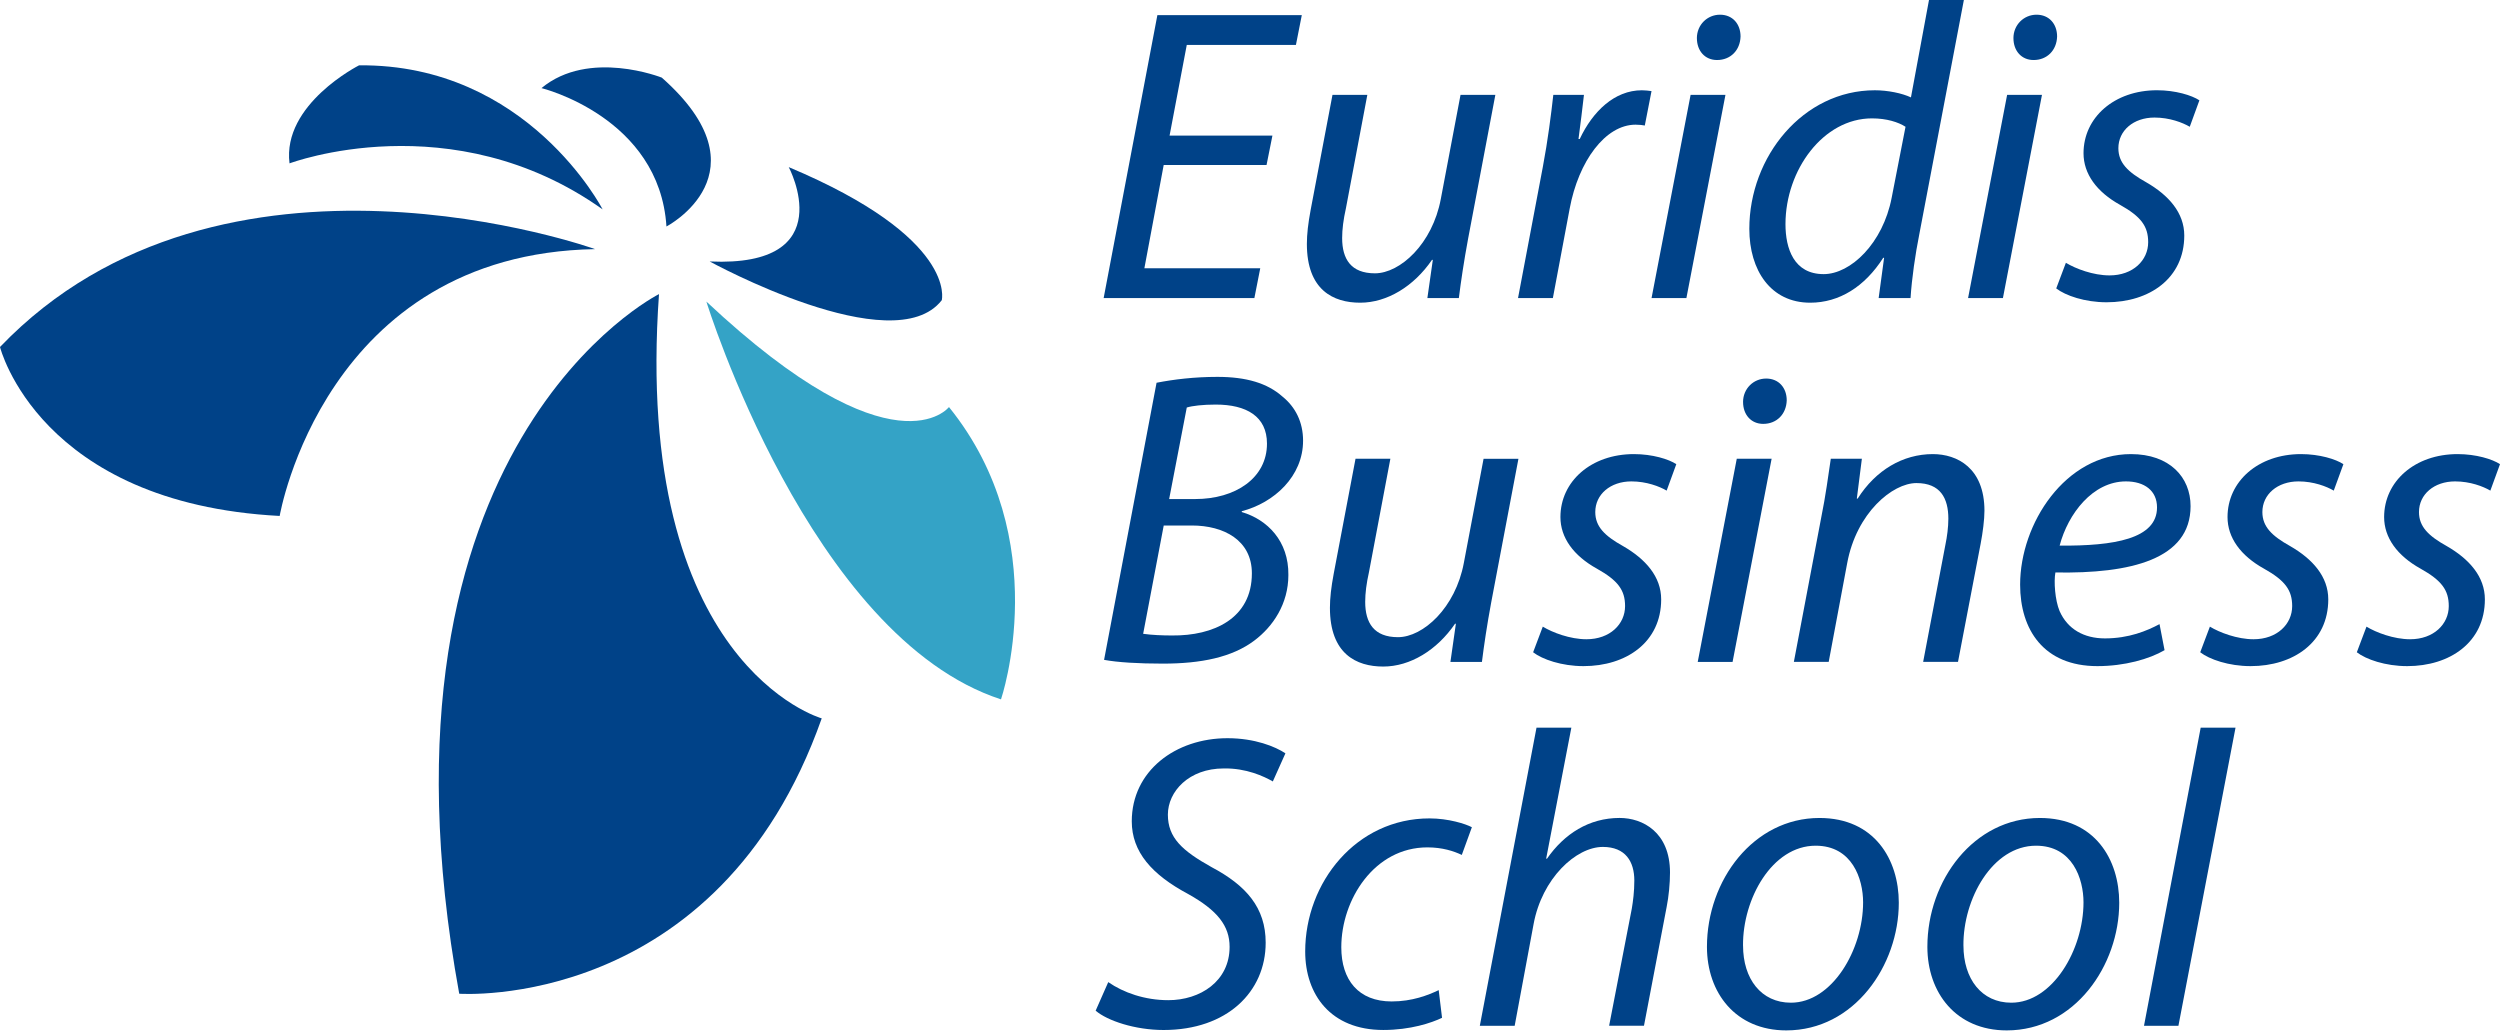 <svg width="1000" height="413" viewBox="0 0 1000 413" fill="none" xmlns="http://www.w3.org/2000/svg">
<path d="M263.6 117.64C263.6 117.64 143.63 177.61 183.69 397.49C183.69 397.49 287.17 404.92 328.69 287.35C328.69 287.35 253.05 266.08 263.6 117.65V117.64Z" fill="#004288"/>
<path d="M238.05 99.65C238.05 99.65 88.76 46.17 0 138.8C0 138.8 15.55 201.31 111.87 206.38C111.87 206.38 129.71 101.54 238.06 99.65H238.05Z" fill="#004288"/>
<path d="M241.04 83.74C241.04 83.74 211.05 25.51 143.63 26.13C143.63 26.13 112.83 41.66 115.81 65.35C115.81 65.35 180.7 40.87 241.04 83.75V83.74Z" fill="#004288"/>
<path d="M266.58 90.6C266.58 90.6 307.77 69.14 264.72 31.05C264.72 31.05 235.58 19.47 216.59 35.24C216.59 35.24 263.78 46.81 266.58 90.6Z" fill="#004288"/>
<path d="M283.89 104.59C283.89 104.59 357.37 144.93 376.71 120.08C376.71 120.08 383.18 95.29 315.5 66.85C315.5 66.85 336.92 107 283.89 104.59Z" fill="#004288"/>
<path d="M282.55 120.63C282.55 120.63 323.92 254.82 400.4 279.75C400.4 279.75 422.29 215.68 379.59 162.82C379.59 162.82 357.75 191.12 282.55 120.63Z" fill="#34A3C6"/>
<path d="M506.62 66H465.48L457.75 107.31H504.1L501.75 119.23H441.46L462.95 6.05H520.72L518.37 17.97H474.71L467.83 54.24H508.97L506.62 65.99V66Z" fill="#004288"/>
<path d="M598.14 37.95L587.23 95.55C585.55 104.62 584.38 112.51 583.54 119.23H570.95L573.13 103.95H572.79C565.57 114.53 554.82 121.08 544.08 121.08C533.34 121.08 522.75 116.04 522.75 97.57C522.75 93.71 523.25 89.34 524.26 83.97L532.99 37.96H546.93L538.37 83.3C537.36 87.83 536.86 91.7 536.86 95.22C536.86 103.62 540.39 109.33 549.96 109.33C560.04 109.33 572.96 97.57 576.32 79.61L584.21 37.96H598.15L598.14 37.95Z" fill="#004288"/>
<path d="M607.21 119.23L617.12 66.84C619.13 56.26 620.48 45.51 621.32 37.96H633.58C632.91 43.67 632.24 49.38 631.4 55.59H631.9C637.11 44.51 645.84 36.11 656.75 36.11C657.93 36.11 659.6 36.28 660.61 36.44L657.92 50.21C657.08 50.04 655.74 49.87 654.23 49.87C642.14 49.87 631.39 64.48 627.87 83.45L621.15 119.22H607.21V119.23Z" fill="#004288"/>
<path d="M660.62 119.23L676.24 37.95H690.18L674.56 119.23H660.62ZM678.75 15.28C678.75 9.91 682.95 5.88 687.99 5.88C693.03 5.88 696.22 9.57 696.22 14.61C696.05 20.15 692.19 24.01 686.82 24.01C681.95 24.01 678.76 20.32 678.76 15.28H678.75Z" fill="#004288"/>
<path d="M785.549 0L767.75 93.54C766.07 101.94 764.729 111.34 764.219 119.23H751.46L753.64 103.11H753.299C745.909 114.7 735.67 121.08 724.08 121.08C708.3 121.08 699.729 108.15 699.729 91.53C699.729 62.65 721.22 36.11 749.94 36.11C755.14 36.11 760.85 37.29 764.38 38.96L771.599 0H785.539H785.549ZM762.21 50.71C759.36 48.86 754.65 47.35 748.78 47.35C729.3 47.35 714.19 68 714.19 89.67C714.19 99.41 717.549 109.65 729.469 109.65C740.219 109.65 753.149 97.39 756.669 79.09L762.21 50.71Z" fill="#004288"/>
<path d="M787.229 119.23L802.849 37.95H816.789L801.169 119.23H787.229ZM805.37 15.28C805.37 9.91 809.569 5.88 814.609 5.88C819.649 5.88 822.84 9.57 822.84 14.61C822.67 20.15 818.81 24.01 813.44 24.01C808.57 24.01 805.38 20.32 805.38 15.28H805.37Z" fill="#004288"/>
<path d="M826.36 105.12C830.22 107.47 837.27 110.16 843.82 110.16C853.22 110.16 859.27 104.11 859.27 96.89C859.27 90.51 856.42 86.65 848.02 81.94C838.62 76.73 833.41 69.51 833.41 61.29C833.41 47.02 845.67 36.1 862.8 36.1C870.19 36.1 876.74 38.12 879.76 40.13L875.9 50.71C873.05 49.03 867.84 47.02 861.79 47.02C853.39 47.02 847.35 52.23 847.35 59.28C847.35 65.16 851.21 68.85 858.43 72.88C867.5 78.08 873.71 85.14 873.71 94.21C873.71 111.34 859.77 120.91 842.64 120.91C833.91 120.91 826.18 118.22 822.49 115.37L826.35 105.13L826.36 105.12Z" fill="#004288"/>
<path d="M462.62 153.1C469.51 151.76 477.73 150.75 486.97 150.75C498.56 150.75 506.95 153.27 513 158.64C518.2 162.84 521.23 168.88 521.23 176.27C521.23 190.54 509.64 201.12 496.71 204.48V204.82C506.95 207.84 515.52 216.41 515.35 230.01C515.35 241.6 509.14 250.66 501.75 256.21C492.85 262.93 480.42 265.45 465.14 265.45C455.4 265.45 447 264.95 441.63 263.94L462.62 153.11V153.1ZM457.25 253.52C460.78 254.02 464.98 254.19 468.84 254.19C485.3 254.36 500.75 247.47 500.75 229.34C500.75 216.07 489.5 210.2 476.74 210.2H465.49L457.26 253.53L457.25 253.52ZM467.66 199.62H478.07C494.19 199.62 506.79 191.22 506.79 177.45C506.79 166.54 498.56 161.83 486.3 161.83C481.1 161.83 476.9 162.33 474.71 163.01L467.66 199.62Z" fill="#004288"/>
<path d="M607.38 183.49L596.46 241.09C594.78 250.16 593.61 258.05 592.77 264.77H580.17L582.35 249.49H582.02C574.8 260.07 564.05 266.62 553.3 266.62C542.55 266.62 531.97 261.58 531.97 243.11C531.97 239.25 532.47 234.88 533.48 229.51L542.21 183.5H556.15L547.59 228.84C546.58 233.37 546.08 237.24 546.08 240.76C546.08 249.16 549.61 254.87 559.18 254.87C569.26 254.87 582.19 243.12 585.54 225.15L593.43 183.51H607.37L607.38 183.49Z" fill="#004288"/>
<path d="M617.12 250.66C620.98 253.01 628.03 255.7 634.58 255.7C643.98 255.7 650.03 249.66 650.03 242.43C650.03 236.05 647.18 232.19 638.78 227.48C629.38 222.27 624.17 215.05 624.17 206.83C624.17 192.56 636.43 181.64 653.56 181.64C660.95 181.64 667.5 183.66 670.52 185.67L666.66 196.25C663.81 194.57 658.6 192.56 652.55 192.56C644.15 192.56 638.11 197.76 638.11 204.82C638.11 210.7 641.97 214.39 649.19 218.42C658.26 223.63 664.47 230.68 664.47 239.75C664.47 256.88 650.53 266.45 633.4 266.45C624.67 266.45 616.94 263.76 613.25 260.91L617.11 250.67L617.12 250.66Z" fill="#004288"/>
<path d="M679.09 264.77L694.71 183.49H708.65L693.03 264.77H679.09ZM697.22 160.82C697.22 155.45 701.42 151.42 706.46 151.42C711.5 151.42 714.69 155.11 714.69 160.15C714.52 165.69 710.66 169.55 705.29 169.55C700.42 169.55 697.23 165.86 697.23 160.82H697.22Z" fill="#004288"/>
<path d="M717.54 264.77L728.46 207.17C730.31 198.1 731.31 190.21 732.32 183.49H744.75L742.73 199.44H743.07C750.29 188.02 761.21 181.64 773.13 181.64C782.87 181.64 793.78 187.18 793.78 204.31C793.78 207.84 793.11 213.04 792.27 217.41L783.2 264.76H769.26L778.16 217.91C778.83 214.72 779.34 210.86 779.34 207.5C779.34 199.27 776.15 193.23 766.58 193.23C757.01 193.23 742.57 205.15 738.87 225.3L731.48 264.76H717.54V264.77Z" fill="#004288"/>
<path d="M865.82 260.07C859.78 263.6 849.87 266.45 838.95 266.45C817.46 266.45 808.05 251.84 808.05 233.87C808.05 209.35 826.19 181.64 852.38 181.64C867.83 181.64 876.23 190.88 876.23 202.46C876.23 223.79 852.22 229.5 822.16 228.99C821.49 232.52 821.99 240.07 823.84 244.44C827.03 251.66 833.58 255.36 841.98 255.36C851.55 255.36 858.77 252.34 863.81 249.65L865.82 260.06V260.07ZM850.38 192.56C837.11 192.56 827.21 205.49 823.85 218.25C845.68 218.42 862.81 215.56 862.81 202.97C862.81 196.25 857.77 192.56 850.38 192.56Z" fill="#004288"/>
<path d="M883.96 250.66C887.82 253.01 894.88 255.7 901.42 255.7C910.82 255.7 916.87 249.66 916.87 242.43C916.87 236.05 914.02 232.19 905.62 227.48C896.22 222.27 891.01 215.05 891.01 206.83C891.01 192.56 903.27 181.64 920.4 181.64C927.79 181.64 934.34 183.66 937.36 185.67L933.5 196.25C930.65 194.57 925.44 192.56 919.39 192.56C910.99 192.56 904.95 197.76 904.95 204.82C904.95 210.7 908.81 214.39 916.03 218.42C925.1 223.63 931.31 230.68 931.31 239.75C931.31 256.88 917.37 266.45 900.24 266.45C891.51 266.45 883.78 263.76 880.09 260.91L883.95 250.67L883.96 250.66Z" fill="#004288"/>
<path d="M946.599 250.66C950.459 253.01 957.52 255.7 964.06 255.7C973.46 255.7 979.51 249.66 979.51 242.43C979.51 236.05 976.66 232.19 968.26 227.48C958.86 222.27 953.65 215.05 953.65 206.83C953.65 192.56 965.909 181.64 983.039 181.64C990.429 181.64 996.98 183.66 1000 185.67L996.14 196.25C993.29 194.57 988.08 192.56 982.03 192.56C973.63 192.56 967.59 197.76 967.59 204.82C967.59 210.7 971.449 214.39 978.669 218.42C987.739 223.63 993.95 230.68 993.95 239.75C993.95 256.88 980.01 266.45 962.88 266.45C954.15 266.45 946.419 263.76 942.729 260.91L946.59 250.67L946.599 250.66Z" fill="#004288"/>
<path d="M443.31 392.85C449.36 397.05 457.92 400.07 467.32 400.07C480.08 400.07 491.84 392.51 491.84 378.74C491.84 370.34 486.97 364.13 475.21 357.58C460.77 349.86 452.71 340.79 452.71 328.53C452.71 308.38 470.17 295.28 491 295.28C501.91 295.28 510.14 298.64 514.17 301.33L509.13 312.58C505.6 310.56 498.55 307.21 489.48 307.38C475.54 307.38 467.15 316.62 467.15 325.85C467.15 335.08 472.86 340.29 484.61 346.84C498.55 354.23 506.27 363.13 506.27 377.07C506.27 396.72 490.82 412 465.46 412C454.04 412 442.96 408.31 438.26 404.27L443.3 392.85H443.31Z" fill="#004288"/>
<path d="M576.82 407.12C572.62 409.14 564.22 411.99 553.31 411.99C532.32 411.99 522.08 397.88 522.08 380.59C522.08 352.88 542.57 327.36 571.79 327.36C579.35 327.36 586.23 329.54 588.75 330.89L584.72 341.97C581.53 340.46 576.99 338.95 570.95 338.95C549.79 338.95 536.52 359.77 536.52 378.92C536.52 392.02 543.41 400.58 556.67 400.58C564.9 400.58 571.28 398.06 575.48 396.05L576.82 407.13V407.12Z" fill="#004288"/>
<path d="M591.93 410.31L614.6 291.08H628.54L618.46 343.47H618.8C625.68 333.56 635.59 327.18 647.85 327.18C657.09 327.18 668 332.89 668 349.01C668 353.38 667.5 358.58 666.66 362.78L657.59 410.3H643.65L652.72 363.45C653.22 360.43 653.73 356.73 653.73 352.2C653.73 344.64 650.2 338.77 641.14 338.77C630.39 338.77 616.79 351.36 613.43 369.67L605.87 410.31H591.93Z" fill="#004288"/>
<path d="M759.52 361.11C759.52 386.13 741.72 412.16 714.52 412.16C694.2 412.16 682.78 397.05 682.78 378.74C682.78 352.04 701.42 327.19 727.78 327.19C749.78 327.19 759.52 343.81 759.52 361.11ZM697.22 378.24C697.22 391.51 704.44 401.08 716.36 401.08C732.82 401.08 745.24 379.92 745.24 360.95C745.24 351.55 740.87 338.28 726.26 338.28C708.8 338.28 697.04 359.61 697.21 378.25L697.22 378.24Z" fill="#004288"/>
<path d="M847.69 361.11C847.69 386.13 829.89 412.16 802.69 412.16C782.37 412.16 770.95 397.05 770.95 378.74C770.95 352.04 789.59 327.19 815.95 327.19C837.95 327.19 847.69 343.81 847.69 361.11ZM785.38 378.24C785.38 391.51 792.6 401.08 804.52 401.08C820.98 401.08 833.4 379.92 833.4 360.95C833.4 351.55 829.03 338.28 814.42 338.28C796.95 338.28 785.2 359.61 785.37 378.25L785.38 378.24Z" fill="#004288"/>
<path d="M857.6 410.31L880.27 291.08H894.21L871.37 410.31H857.6Z" fill="#004288"/>
</svg>
